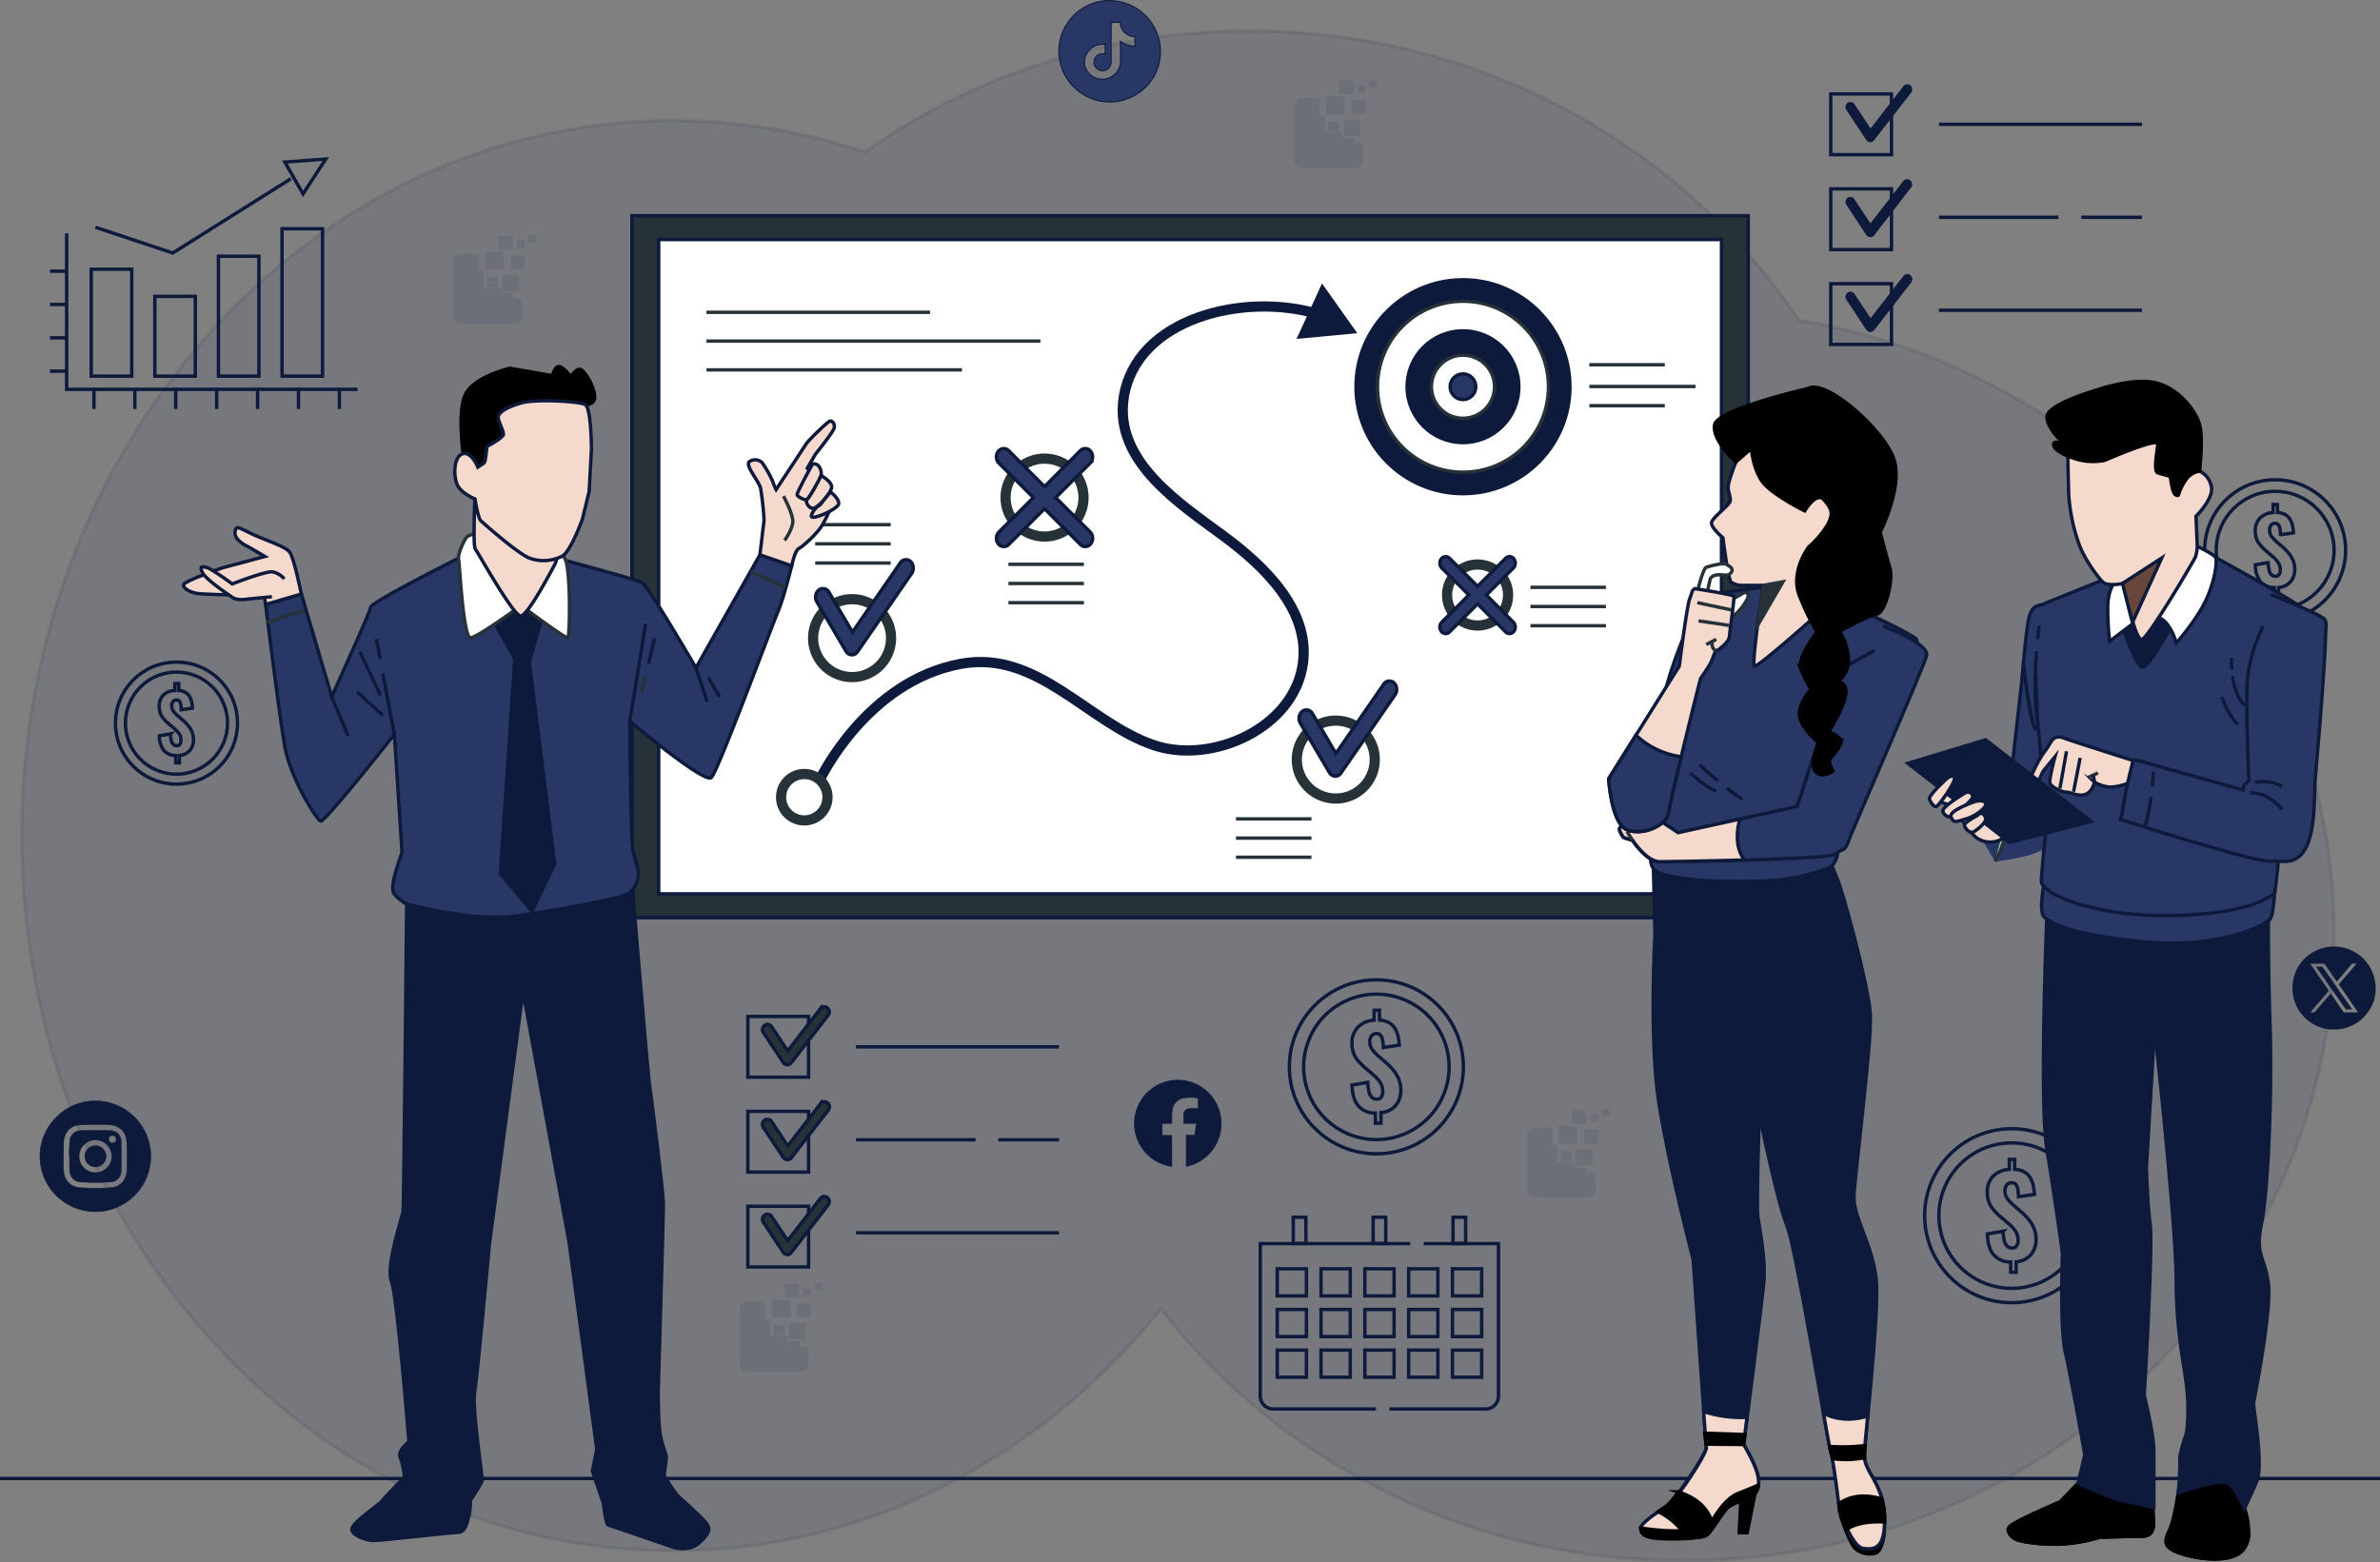 <svg xmlns="http://www.w3.org/2000/svg" viewBox="0 0 700.25 459.77"><rect x="0" y="0" width="700.25" height="459.77" fill="#808080" stroke="none"/><defs><style>.cls-1,.cls-12,.cls-22,.cls-9{fill:#293766;}.cls-1,.cls-10,.cls-15,.cls-16,.cls-19,.cls-2,.cls-20,.cls-21,.cls-22,.cls-4,.cls-5,.cls-7,.cls-9{stroke:#0d1a3b;}.cls-1,.cls-10,.cls-11,.cls-13,.cls-14,.cls-15,.cls-16,.cls-17,.cls-19,.cls-2,.cls-20,.cls-21,.cls-22,.cls-4,.cls-5,.cls-6,.cls-7,.cls-8,.cls-9{stroke-miterlimit:10;}.cls-1,.cls-18{opacity:0.1;}.cls-10,.cls-11,.cls-2,.cls-6{fill:none;}.cls-19,.cls-20,.cls-21,.cls-3,.cls-7{fill:#0d1a3b;}.cls-17,.cls-4{fill:#263238;}.cls-5,.cls-8{fill:#fff;}.cls-11,.cls-13,.cls-17,.cls-6,.cls-8{stroke:#263238;}.cls-10,.cls-11{stroke-width:3px;}.cls-13{fill:#92e3a9;}.cls-14{stroke:#000;}.cls-15{fill:#f5d9cd;}.cls-16{fill:#69463b;}.cls-19{stroke-width:0.31px;}.cls-20{stroke-width:0.26px;}.cls-21{stroke-width:0.13px;}.cls-22{stroke-width:0.31px;}</style></defs><g id="Background_Simple" data-name="Background Simple"><path class="cls-1" d="M557.65,110c-34-51.17-93.67-85.09-161.57-85.09a196,196,0,0,0-113.3,35.63,175.82,175.82,0,0,0-56.39-9.27C120.6,51.29,34.83,145.5,34.83,261.71S120.6,472.14,226.39,472.14c57.17,0,108.48-27.52,143.58-71.15,34.92,45,90.74,74.08,153.64,74.08,105.79,0,191.56-82.36,191.56-184C715.17,200.65,647.2,125.44,557.65,110Z" transform="translate(-28.41 -15.8)"></path></g><g id="Floor"><line class="cls-2" y1="435.07" x2="700.25" y2="435.07"></line></g><g id="Chart"><rect class="cls-2" x="26.85" y="79.22" width="11.91" height="31.46"></rect><rect class="cls-2" x="45.56" y="87.21" width="11.91" height="23.48"></rect><rect class="cls-2" x="64.27" y="75.4" width="11.91" height="35.28"></rect><rect class="cls-2" x="82.98" y="67.31" width="11.91" height="43.37"></rect><polyline class="cls-2" points="19.61 68.65 19.61 114.57 105.21 114.57"></polyline><polyline class="cls-2" points="28.08 66.87 50.82 74.45 85.59 52.6"></polyline><polygon class="cls-2" points="83.81 47.7 89.16 57.06 95.85 46.8 83.81 47.7"></polygon><line class="cls-2" x1="27.64" y1="114.12" x2="27.64" y2="120.36"></line><line class="cls-2" x1="39.67" y1="114.12" x2="39.67" y2="120.36"></line><line class="cls-2" x1="51.71" y1="114.12" x2="51.71" y2="120.36"></line><line class="cls-2" x1="63.75" y1="114.12" x2="63.75" y2="120.36"></line><line class="cls-2" x1="75.79" y1="114.12" x2="75.79" y2="120.36"></line><line class="cls-2" x1="87.82" y1="114.12" x2="87.82" y2="120.36"></line><line class="cls-2" x1="99.86" y1="114.12" x2="99.86" y2="120.36"></line><line class="cls-2" x1="19.61" y1="109.22" x2="14.71" y2="109.22"></line><line class="cls-2" x1="19.61" y1="99.41" x2="14.71" y2="99.41"></line><line class="cls-2" x1="19.61" y1="89.6" x2="14.71" y2="89.6"></line><line class="cls-2" x1="19.61" y1="79.8" x2="14.71" y2="79.8"></line></g><g id="Steps"><rect class="cls-2" x="538.65" y="27.65" width="17.87" height="17.87"></rect><rect class="cls-2" x="538.65" y="55.57" width="17.87" height="17.87"></rect><rect class="cls-2" x="538.65" y="83.48" width="17.87" height="17.87"></rect><path class="cls-3" d="M578.72,57.67h-.05a1.48,1.48,0,0,1-1.16-.66l-5.85-8.83a1.56,1.56,0,0,1,.38-2.12,1.43,1.43,0,0,1,2,.4l4.74,7.14,9.63-12.43a1.42,1.42,0,0,1,2.06-.23,1.54,1.54,0,0,1,.23,2.13l-10.87,14A1.45,1.45,0,0,1,578.72,57.67Z" transform="translate(-28.41 -15.8)"></path><path class="cls-3" d="M578.72,85.59h-.05a1.51,1.51,0,0,1-1.16-.66l-5.85-8.84A1.55,1.55,0,0,1,572,74a1.43,1.43,0,0,1,2,.39l4.74,7.14,9.63-12.42a1.43,1.43,0,0,1,2.06-.24,1.55,1.55,0,0,1,.23,2.14L579.87,85A1.45,1.45,0,0,1,578.72,85.59Z" transform="translate(-28.41 -15.8)"></path><path class="cls-3" d="M578.72,113.5h-.05a1.48,1.48,0,0,1-1.16-.66L571.66,104a1.55,1.55,0,0,1,.38-2.11,1.43,1.43,0,0,1,2,.39l4.74,7.14L588.45,97a1.43,1.43,0,0,1,2.06-.23,1.55,1.55,0,0,1,.23,2.14l-10.87,14A1.45,1.45,0,0,1,578.72,113.5Z" transform="translate(-28.41 -15.8)"></path><line class="cls-2" x1="570.47" y1="36.58" x2="630.21" y2="36.58"></line><line class="cls-2" x1="612.35" y1="63.94" x2="630.21" y2="63.94"></line><line class="cls-2" x1="570.47" y1="63.94" x2="605.65" y2="63.94"></line><line class="cls-2" x1="570.47" y1="91.3" x2="630.21" y2="91.3"></line><rect class="cls-2" x="220.03" y="299.11" width="17.87" height="17.87"></rect><rect class="cls-2" x="220.03" y="327.03" width="17.87" height="17.87"></rect><rect class="cls-2" x="220.03" y="354.95" width="17.87" height="17.87"></rect><path class="cls-4" d="M260.11,329.13h-.06a1.48,1.48,0,0,1-1.16-.66L253,319.64a1.56,1.56,0,0,1,.38-2.12,1.45,1.45,0,0,1,2.05.4l4.73,7.14,9.63-12.43a1.43,1.43,0,0,1,2.06-.23,1.55,1.55,0,0,1,.23,2.14l-10.87,14A1.45,1.45,0,0,1,260.11,329.13Z" transform="translate(-28.41 -15.8)"></path><path class="cls-4" d="M260.11,357.05h-.06a1.48,1.48,0,0,1-1.16-.66L253,347.56a1.56,1.56,0,0,1,.38-2.12,1.45,1.45,0,0,1,2.05.4L260.2,353l9.63-12.43a1.43,1.43,0,0,1,2.06-.24,1.55,1.55,0,0,1,.23,2.14l-10.87,14A1.45,1.45,0,0,1,260.11,357.05Z" transform="translate(-28.41 -15.8)"></path><path class="cls-4" d="M260.11,385h-.06a1.51,1.51,0,0,1-1.16-.66L253,375.47a1.55,1.55,0,0,1,.38-2.11,1.44,1.44,0,0,1,2.05.39l4.73,7.14,9.63-12.42a1.43,1.43,0,0,1,2.06-.24,1.55,1.55,0,0,1,.23,2.14l-10.87,14A1.45,1.45,0,0,1,260.11,385Z" transform="translate(-28.41 -15.8)"></path><line class="cls-2" x1="251.85" y1="308.05" x2="311.6" y2="308.05"></line><line class="cls-2" x1="293.73" y1="335.4" x2="311.6" y2="335.4"></line><line class="cls-2" x1="251.85" y1="335.4" x2="287.03" y2="335.4"></line><line class="cls-2" x1="251.85" y1="362.76" x2="311.6" y2="362.76"></line></g><g id="Calendar"><path class="cls-2" d="M447.3,381.75h22v44.88a3.78,3.78,0,0,1-3.78,3.78H437.18" transform="translate(-28.41 -15.8)"></path><path class="cls-2" d="M433.25,430.41H403a3.79,3.79,0,0,1-3.79-3.78V381.75h44.12" transform="translate(-28.41 -15.8)"></path><rect class="cls-2" x="375.79" y="373.36" width="8.59" height="7.98"></rect><rect class="cls-2" x="388.68" y="373.36" width="8.59" height="7.98"></rect><rect class="cls-2" x="401.57" y="373.36" width="8.59" height="7.98"></rect><rect class="cls-2" x="414.46" y="373.36" width="8.59" height="7.98"></rect><rect class="cls-2" x="427.35" y="373.36" width="8.59" height="7.98"></rect><rect class="cls-2" x="375.79" y="385.33" width="8.59" height="7.98"></rect><rect class="cls-2" x="388.68" y="385.33" width="8.59" height="7.98"></rect><rect class="cls-2" x="401.57" y="385.33" width="8.59" height="7.98"></rect><rect class="cls-2" x="414.46" y="385.33" width="8.59" height="7.98"></rect><rect class="cls-2" x="427.35" y="385.33" width="8.59" height="7.98"></rect><rect class="cls-2" x="375.79" y="397.29" width="8.59" height="7.98"></rect><rect class="cls-2" x="388.68" y="397.29" width="8.59" height="7.98"></rect><rect class="cls-2" x="401.57" y="397.29" width="8.59" height="7.98"></rect><rect class="cls-2" x="414.46" y="397.29" width="8.59" height="7.98"></rect><rect class="cls-2" x="427.35" y="397.29" width="8.59" height="7.98"></rect><rect class="cls-2" x="380.51" y="358.19" width="3.71" height="7.73"></rect><rect class="cls-2" x="404.01" y="358.19" width="3.71" height="7.73"></rect><rect class="cls-2" x="427.51" y="358.19" width="3.71" height="7.73"></rect></g><g id="Money"><path class="cls-2" d="M697.57,191.17V188.7a5.29,5.29,0,0,1-4.1-1.76A8.06,8.06,0,0,1,692,182l3.75-.64a10.59,10.59,0,0,0,.28,2.22,2.73,2.73,0,0,0,.68,1.33,1.58,1.58,0,0,0,1.17.44,1.19,1.19,0,0,0,1.13-.53,2.43,2.43,0,0,0,.31-1.22,3.93,3.93,0,0,0-.63-2.28,9.66,9.66,0,0,0-1.72-1.85l-2.26-1.94a15.66,15.66,0,0,1-1.38-1.47,5.79,5.79,0,0,1-1-1.7,6.42,6.42,0,0,1-.36-2.26,5.21,5.21,0,0,1,1.42-3.9,5.89,5.89,0,0,1,3.82-1.58v-2.37h1.28v2.37a4.87,4.87,0,0,1,2.35.65,3.91,3.91,0,0,1,1.4,1.43,6.67,6.67,0,0,1,.69,1.89,13.16,13.16,0,0,1,.27,2l-3.81.56a11,11,0,0,0-.16-1.75,2.57,2.57,0,0,0-.48-1.18,1.2,1.2,0,0,0-1.06-.4,1.36,1.36,0,0,0-1.13.58,2.16,2.16,0,0,0-.39,1.26,3.12,3.12,0,0,0,.59,2,12.6,12.6,0,0,0,1.33,1.43l2.21,1.92a15.64,15.64,0,0,1,1.62,1.73,8,8,0,0,1,1.2,2.06,7,7,0,0,1,.45,2.6,5.69,5.69,0,0,1-.57,2.56,4.68,4.68,0,0,1-1.65,1.88,5.4,5.4,0,0,1-2.54.85v2.5Z" transform="translate(-28.41 -15.8)"></path><circle class="cls-2" cx="669.4" cy="161.92" r="17.34"></circle><circle class="cls-2" cx="669.4" cy="161.92" r="20.74"></circle><path class="cls-2" d="M620,390.15v-3a6.51,6.51,0,0,1-5.06-2.17q-1.68-2-1.81-6.08l4.63-.79a12.92,12.92,0,0,0,.35,2.74,3.37,3.37,0,0,0,.83,1.65,2,2,0,0,0,1.45.54,1.47,1.47,0,0,0,1.4-.66,3,3,0,0,0,.38-1.51,4.84,4.84,0,0,0-.78-2.81,11.59,11.59,0,0,0-2.12-2.28l-2.79-2.4a18,18,0,0,1-1.71-1.81,7.46,7.46,0,0,1-1.2-2.1,8.09,8.09,0,0,1-.44-2.79,6.46,6.46,0,0,1,1.76-4.82,7.26,7.26,0,0,1,4.71-1.95v-2.93h1.58v2.93a6.06,6.06,0,0,1,2.91.8,4.85,4.85,0,0,1,1.72,1.77,8.4,8.4,0,0,1,.86,2.34,18.16,18.16,0,0,1,.33,2.45l-4.7.69a14.74,14.74,0,0,0-.2-2.16,3.22,3.22,0,0,0-.59-1.46,1.53,1.53,0,0,0-1.32-.49,1.66,1.66,0,0,0-1.39.72,2.66,2.66,0,0,0-.48,1.55,3.86,3.86,0,0,0,.72,2.43,15.07,15.07,0,0,0,1.65,1.77l2.73,2.37a19.17,19.17,0,0,1,2,2.13,10.12,10.12,0,0,1,1.48,2.55,8.63,8.63,0,0,1,.56,3.21,7.09,7.09,0,0,1-.71,3.17,5.83,5.83,0,0,1-2,2.31,6.66,6.66,0,0,1-3.13,1.05v3.09Z" transform="translate(-28.41 -15.8)"></path><circle class="cls-2" cx="620.28" cy="373.54" r="21.4" transform="translate(-92.79 593.37) rotate(-50.05)"></circle><circle class="cls-2" cx="591.88" cy="357.74" r="25.6"></circle><path class="cls-2" d="M433.07,346.34v-3a6.52,6.52,0,0,1-5.06-2.17q-1.68-2-1.81-6.08l4.63-.79a13.7,13.7,0,0,0,.35,2.74,3.42,3.42,0,0,0,.84,1.65,2,2,0,0,0,1.44.54,1.47,1.47,0,0,0,1.4-.66,3,3,0,0,0,.38-1.51,4.92,4.92,0,0,0-.77-2.81,11.69,11.69,0,0,0-2.13-2.28l-2.79-2.4a20.48,20.48,0,0,1-1.71-1.81,7.46,7.46,0,0,1-1.2-2.1,8.11,8.11,0,0,1-.44-2.8A6.44,6.44,0,0,1,428,318a7.31,7.31,0,0,1,4.71-2v-2.92h1.58V316a6.17,6.17,0,0,1,2.91.81,4.88,4.88,0,0,1,1.73,1.77,8.59,8.59,0,0,1,.85,2.34,15.48,15.48,0,0,1,.33,2.44l-4.7.69a14.59,14.59,0,0,0-.2-2.15,3.22,3.22,0,0,0-.59-1.46,1.53,1.53,0,0,0-1.32-.49,1.66,1.66,0,0,0-1.39.72,2.63,2.63,0,0,0-.48,1.54,3.87,3.87,0,0,0,.72,2.44,16,16,0,0,0,1.65,1.77l2.73,2.37a18.33,18.33,0,0,1,2,2.13,10.12,10.12,0,0,1,1.48,2.55,8.62,8.62,0,0,1,.56,3.2,7.06,7.06,0,0,1-.71,3.17,5.79,5.79,0,0,1-2,2.32,6.62,6.62,0,0,1-3.13,1.05v3.09Z" transform="translate(-28.41 -15.8)"></path><circle class="cls-2" cx="433.36" cy="329.73" r="21.4" transform="translate(-63.05 592.31) rotate(-68.01)"></circle><circle class="cls-2" cx="404.96" cy="313.93" r="25.6"></circle><path class="cls-2" d="M80.12,240.25v-2.14a4.6,4.6,0,0,1-3.55-1.53,7,7,0,0,1-1.27-4.26l3.26-.56a9.54,9.54,0,0,0,.24,1.93,2.35,2.35,0,0,0,.58,1.15,1.4,1.4,0,0,0,1,.38,1,1,0,0,0,1-.46,2,2,0,0,0,.27-1.06,3.44,3.44,0,0,0-.55-2,8.27,8.27,0,0,0-1.48-1.6l-2-1.69a11.72,11.72,0,0,1-1.2-1.26,4.78,4.78,0,0,1-.84-1.48,5.48,5.48,0,0,1-.32-2,4.55,4.55,0,0,1,1.24-3.38A5.15,5.15,0,0,1,79.85,219v-2.05H81V219a4.31,4.31,0,0,1,2,.57,3.34,3.34,0,0,1,1.21,1.24,5.64,5.64,0,0,1,.6,1.64,10.56,10.56,0,0,1,.23,1.72l-3.29.48a10.66,10.66,0,0,0-.14-1.51,2.27,2.27,0,0,0-.42-1,1.05,1.05,0,0,0-.92-.34,1.14,1.14,0,0,0-1,.51,1.86,1.86,0,0,0-.33,1.08,2.74,2.74,0,0,0,.5,1.71,11.16,11.16,0,0,0,1.16,1.24L82.52,228a12.51,12.51,0,0,1,1.41,1.5,6.9,6.9,0,0,1,1,1.79,5.81,5.81,0,0,1,.4,2.24,5,5,0,0,1-.5,2.23,4.07,4.07,0,0,1-1.43,1.62,4.5,4.5,0,0,1-2.2.74v2.17Z" transform="translate(-28.41 -15.8)"></path><circle class="cls-2" cx="80.33" cy="228.59" r="15.02" transform="translate(-190.01 199.53) rotate(-67.5)"></circle><circle class="cls-2" cx="80.33" cy="228.59" r="17.96" transform="translate(-166.52 107.95) rotate(-45)"></circle></g><g id="Board"><rect class="cls-4" x="185.93" y="63.48" width="328.44" height="206.56"></rect><rect class="cls-5" x="193.8" y="70.49" width="312.7" height="192.53"></rect></g><g id="Graphics"><line class="cls-6" x1="450.29" y1="172.83" x2="472.5" y2="172.83"></line><line class="cls-6" x1="450.29" y1="178.48" x2="472.5" y2="178.48"></line><line class="cls-6" x1="450.29" y1="184.13" x2="472.5" y2="184.13"></line><line class="cls-6" x1="363.65" y1="240.97" x2="385.86" y2="240.97"></line><line class="cls-6" x1="363.65" y1="246.62" x2="385.86" y2="246.62"></line><line class="cls-6" x1="363.65" y1="252.26" x2="385.86" y2="252.26"></line><line class="cls-6" x1="296.7" y1="166.06" x2="318.91" y2="166.06"></line><line class="cls-6" x1="296.7" y1="171.7" x2="318.91" y2="171.7"></line><line class="cls-6" x1="296.7" y1="177.35" x2="318.91" y2="177.35"></line><line class="cls-6" x1="239.85" y1="154.39" x2="262.06" y2="154.39"></line><line class="cls-6" x1="239.85" y1="160.03" x2="262.06" y2="160.03"></line><line class="cls-6" x1="239.85" y1="165.68" x2="262.06" y2="165.68"></line><line class="cls-6" x1="207.86" y1="91.9" x2="273.64" y2="91.9"></line><line class="cls-6" x1="207.86" y1="100.37" x2="306.11" y2="100.37"></line><line class="cls-6" x1="207.86" y1="108.84" x2="283.04" y2="108.84"></line><circle class="cls-7" cx="430.44" cy="113.8" r="31.47"></circle><circle class="cls-8" cx="430.44" cy="113.8" r="25.15"></circle><circle class="cls-7" cx="430.44" cy="113.8" r="16.44"></circle><circle class="cls-8" cx="430.44" cy="113.8" r="9.28"></circle><circle class="cls-9" cx="430.44" cy="113.8" r="3.78"></circle><path class="cls-10" d="M269.6,245.27s13.65-29,41.53-34.13c22.67-4.17,37.41,17.48,56.95,24,17,5.65,41.07-5.12,43.67-24.08,2.16-15.78-11.48-28.72-23-37.28-12.91-9.6-32.55-22-29.73-40.88,3.52-23.45,35.4-31.23,57.14-24.69" transform="translate(-28.41 -15.8)"></path><polygon class="cls-3" points="381.47 99.73 399.35 98.05 388.96 83.41 381.47 99.73"></polygon><circle class="cls-11" cx="236.64" cy="234.59" r="6.83"></circle><circle class="cls-11" cx="421.4" cy="239.3" r="11.47" transform="translate(63.69 579.02) rotate(-76.78)"></circle><path class="cls-9" d="M421.33,244.21h-.08a2.12,2.12,0,0,1-1.7-1.08L411,228.61a2.75,2.75,0,0,1,.55-3.47,2,2,0,0,1,3,.64l6.92,11.74,14.08-20.42a2,2,0,0,1,3-.38,2.79,2.79,0,0,1,.33,3.51l-15.9,23A2.05,2.05,0,0,1,421.33,244.21Z" transform="translate(-28.41 -15.8)"></path><circle class="cls-11" cx="279.12" cy="203.59" r="11.47" transform="translate(-11.56 412.67) rotate(-76.72)"></circle><path class="cls-9" d="M279,208.5H279a2.1,2.1,0,0,1-1.69-1.08l-8.56-14.51a2.77,2.77,0,0,1,.56-3.48,2,2,0,0,1,3,.65l6.92,11.73,14.08-20.41a2,2,0,0,1,3-.39,2.78,2.78,0,0,1,.33,3.52l-15.89,23A2.06,2.06,0,0,1,279,208.5Z" transform="translate(-28.41 -15.8)"></path><circle class="cls-11" cx="307.33" cy="146.42" r="11.47"></circle><path class="cls-9" d="M339,162.23l10.15-10.15a2.65,2.65,0,0,0,.18-3.45,2,2,0,0,0-3.08-.2L335.73,159,325.2,148.43a2,2,0,0,0-3.07.2,2.67,2.67,0,0,0,.17,3.45l10.16,10.15L322.3,172.37a2.67,2.67,0,0,0-.17,3.45,2,2,0,0,0,1.62.82,2,2,0,0,0,1.45-.62l10.53-10.52L346.26,176a2,2,0,0,0,3.08-.2,2.65,2.65,0,0,0-.18-3.45Z" transform="translate(-28.41 -15.8)"></path><circle class="cls-11" cx="434.74" cy="175.09" r="8.98"></circle><path class="cls-9" d="M465.72,190.89l7.95-7.94a2.1,2.1,0,0,0,.14-2.71,1.58,1.58,0,0,0-2.41-.15l-8.25,8.24-8.25-8.24a1.58,1.58,0,0,0-2.41.15,2.09,2.09,0,0,0,.14,2.71l7.95,7.94-7.95,8a2.09,2.09,0,0,0-.14,2.71,1.65,1.65,0,0,0,1.28.64,1.59,1.59,0,0,0,1.13-.49l8.25-8.24,8.25,8.24a1.57,1.57,0,0,0,1.13.49,1.65,1.65,0,0,0,1.28-.64,2.1,2.1,0,0,0-.14-2.71Z" transform="translate(-28.41 -15.8)"></path><line class="cls-6" x1="467.62" y1="107.33" x2="489.83" y2="107.33"></line><line class="cls-6" x1="467.62" y1="119.38" x2="489.83" y2="119.38"></line><line class="cls-6" x1="467.62" y1="113.73" x2="498.87" y2="113.73"></line></g><g id="Character_3" data-name="Character 3"><path class="cls-12" d="M611.42,262.68l4,6.63s11.35-1.18,14.74-4,3.68-3.24,4.12-5.16-1.91-4.72-1.91-4.72l-12.24.15Z" transform="translate(-28.41 -15.8)"></path><path class="cls-13" d="M615.4,269.31s3.83-6.49,2.8-10.76" transform="translate(-28.41 -15.8)"></path><path class="cls-14" d="M639.84,452.23l-5.3,5.49s-14.69,6.17-15.13,7.63.88,2.94,2.49,3.53,5.59,1.32,11.76,1.32a46.61,46.61,0,0,0,12.48-2.05s10.58-.3,12.49-.3,3.09-.73,3.38-3.08a34.2,34.2,0,0,0-.44-6.91S642.94,451.89,639.84,452.23Z" transform="translate(-28.41 -15.8)"></path><path class="cls-14" d="M650.55,464.91c-2.2.15-10.58,2.94-19.24,3.09a40.41,40.41,0,0,1-11.93-1.56,3.93,3.93,0,0,0,2.52,2.44c1.62.59,5.59,1.32,11.76,1.32a46.61,46.61,0,0,0,12.48-2.05s10.58-.3,12.49-.3,3.09-.73,3.38-3.08c0-.16,0-.32,0-.5C658.2,464.51,652.06,464.81,650.55,464.91Z" transform="translate(-28.41 -15.8)"></path><path class="cls-14" d="M669.5,453.75s-1.17,8.37-2.49,11.6-2.8,5.29,2,7.2,15.28,3.53,19.1-.44.7-12.44.7-12.44l-.55-9.59s-6.32-5.73-11-3.82S669.5,453.75,669.5,453.75Z" transform="translate(-28.41 -15.8)"></path><path class="cls-14" d="M688.16,472.11a7.47,7.47,0,0,0,1.86-4.65c-2.45,2.28-5.62,5-11.56,5.09s-10.5-3.76-12.2-5.42c-.91,2.26-1.09,3.89,2.8,5.42C673.91,474.46,684.34,476.08,688.16,472.11Z" transform="translate(-28.41 -15.8)"></path><path class="cls-7" d="M630.87,279.57s-2.63,59.75-.22,74.41,4.59,30.63,4.59,30.63-.87,21.89.88,29.33,5.69,30,5.69,30l-2,8.31s10.28,4.6,12.47,5,9.85,2.18,9.85,2.18V442.82c0-5.25-2.84-16.41-2.84-16.41s2.62-43.55,1.75-50.33-1.1-16.85-1.1-16.85l2.41-40.7s6.35,57.77,6.35,74.18,2.84,26.48,3.28,33.48a56.18,56.18,0,0,1-.22,11.16s-2.19,6.35-2,8.1-.44,9.63-.44,9.63,12.48-4.38,14.66-2.85,4.82,7.44,4.82,7.44,2.41-5,3.72-8.31,0-13.79,0-13.79l-1.1-8.75s5.48-27.36,4.38-35.45-3.94-8.1-2-17.51S697,337.35,696.3,317s-.44-37-.44-37Z" transform="translate(-28.41 -15.8)"></path><path class="cls-9" d="M630.21,273.69s-2.19,10.06-.44,11.81,7,5.25,29.33,7.44,36.54-5,37.42-7,1.13-7.44,1.13-7.44S654,284.28,630.21,273.69Z" transform="translate(-28.41 -15.8)"></path><path class="cls-9" d="M656.23,182.86s-26.31,10.45-26.87,10.82-3.17-.37-4.11,4.48-2,18.29-2,18.29l-4.48,39.74,11.57,3.73s-1.49,14.66-1.3,15.59,2.42,2.61,3,3,12.32,7.27,36.2,6.71,29.48-6.71,29.48-6.71.93-7.2.93-8.69-.18-23.88-.18-23.88,8.21-49.26,7.65-50.76-25.75-15.3-25.75-15.3Z" transform="translate(-28.41 -15.8)"></path><path class="cls-7" d="M652.83,199.9s3.82,11.83,5.92,12.21,10.5-15.65,10.5-15.65l-14.13-7.26Z" transform="translate(-28.41 -15.8)"></path><path class="cls-5" d="M651.56,185.84s-3,2.62-3,8.59a82.28,82.28,0,0,0,.56,10.07L659,197s4.48-.56,6.71,2.05a15.52,15.52,0,0,1,3,6s5.78-6.53,8.58-12.31,3.55-11.76,3-12.88-7.09-4.1-7.09-4.1Z" transform="translate(-28.41 -15.8)"></path><path class="cls-15" d="M636.69,144.8s.25,11.9.38,16.46a53.42,53.42,0,0,0,3,14.56c1.52,4.44,5.95,10.39,7.22,11.4s5.06.51,5.57.26,3.67,17.47,5.83,16.46,15.32-23.3,15.7-24.32a13.54,13.54,0,0,0,.51-2.91l-.38-9s5.06-4.94,4.56-8.49a6.37,6.37,0,0,0-3.55-4.81l-5.32-1.65s.89-8.86-.51-10.76S636.69,144.8,636.69,144.8Z" transform="translate(-28.41 -15.8)"></path><path class="cls-14" d="M645.17,130.61s-13.93,4-14.43,7.6,5.57,8.74,5.57,8.74-4-2.15-3.67-.13,6.08,4.18,8.86,4.56a17.45,17.45,0,0,0,6.21-.13c.5-.25,15.7-6.83,15.58-4.81s-1.4,8,0,8.49,3.67,1,3.67,1,.5,4.56,1.39,5.32,1.14.13,1.14-.25a15.76,15.76,0,0,1,2.66-4.82,6.85,6.85,0,0,1,3.42-1.77s1.14-9.62,0-13.68-6.08-10.64-12.92-12.28S645.17,130.61,645.17,130.61Z" transform="translate(-28.41 -15.8)"></path><path class="cls-6" d="M647.58,175.44" transform="translate(-28.41 -15.8)"></path><path class="cls-6" d="M645.68,165.57" transform="translate(-28.41 -15.8)"></path><polygon class="cls-16" points="624.49 171.67 636.02 164.2 627.41 183.2 624.49 171.67"></polygon><path class="cls-15" d="M656,239.58s-18-5.69-20.15-6.53c-3.61-1.43-3.84,1.31-5.6,3.55s-4.66,7.83-4.66,9.51.56,2.06,1.49,1.31,2-4.11,2.61-4.85,3.36-4.11,3.36-4.11-1.86,6.72-1.49,7.84,3.54,2.61,4.85,2.61,3.73,1.49,5.78.56,2.43-3.54,2.43-3.54a10.66,10.66,0,0,0,4.66,1.49,15.31,15.31,0,0,0,4.67-.93h1.68Z" transform="translate(-28.41 -15.8)"></path><line class="cls-2" x1="608.02" y1="221.08" x2="606.08" y2="232"></line><line class="cls-2" x1="612.03" y1="223.01" x2="610.09" y2="232.97"></line><line class="cls-6" x1="617.28" y1="227.44" x2="614.24" y2="228.82"></line><line class="cls-2" x1="615.9" y1="228.13" x2="616.25" y2="230.12"></line><path class="cls-9" d="M694.29,200s-4.1,8-4.66,16,.48,29.52.48,29.52-1.68,1.31-1.68,2v.75s-20-5.61-23.78-6.63c-2.09-.57-7.76-2.44-8.61-2.18,0,0-2.31,9.3-2.5,11s-1.14,6.51-1.14,6.51,38.64,12.4,43.5,12.22c2-.08,4.37.34,6.37-.08,8.09-1.71,6.8-18.08,7.37-24.53.92-10.43,1.81-20.88,2.48-31.34.22-3.47.44-7,.52-10.44,0-1,.51-3.89-.25-4.74-1.49-1.68-15.86-7.28-15.86-7.28" transform="translate(-28.41 -15.8)"></path><path class="cls-2" d="M690.48,249.13s5-.56,9.33,4.86" transform="translate(-28.41 -15.8)"></path><path class="cls-2" d="M699.81,247.27s-2.42-2.05-8-1.31" transform="translate(-28.41 -15.8)"></path><path class="cls-2" d="M661.28,250.24A49,49,0,0,1,659.5,259" transform="translate(-28.41 -15.8)"></path><path class="cls-2" d="M662,242.91s-.1,1.8-.35,4.31" transform="translate(-28.41 -15.8)"></path><path class="cls-2" d="M685.24,214.74c.42,3,1.4,6.46,3.64,8.61" transform="translate(-28.41 -15.8)"></path><path class="cls-2" d="M685,209.35a29.68,29.68,0,0,0,.08,3.53" transform="translate(-28.41 -15.8)"></path><path class="cls-2" d="M682.16,220.92s1.87,5.6,4.67,8" transform="translate(-28.41 -15.8)"></path><path class="cls-7" d="M627.61,207.48a101.81,101.81,0,0,0,0,18.64c1.33,10.76,1.18,12.38,1.18,12.38" transform="translate(-28.41 -15.8)"></path><path class="cls-7" d="M628.37,199.88s-.21,1.57-.45,4.07" transform="translate(-28.41 -15.8)"></path><path class="cls-7" d="M623.8,210.93s1.47,15.93,3.54,19.76" transform="translate(-28.41 -15.8)"></path><path class="cls-15" d="M598.15,251.33,603,253.1s3.84,6.19,6.34,8.69,7.22,2.36,9.14-.14-2.8-8-7.07-10.47S601.54,244.4,598.15,251.33Z" transform="translate(-28.41 -15.8)"></path><polygon class="cls-7" points="561.34 224.62 591.26 247.91 615.29 241.72 584.19 217.69 561.34 224.62"></polygon><path class="cls-15" d="M601.1,245s-5.31,4.86-5,5.89,1.33,2.51,2.07,2.22,5.6-7.08,5.3-8.41S601.1,245,601.1,245Z" transform="translate(-28.41 -15.8)"></path><path class="cls-15" d="M606.4,249.26s-6.78,4-6.34,5.31a2.29,2.29,0,0,0,2.36,1.62c.59-.15,6.05-4.57,6.34-5.75S607.58,248.38,606.4,249.26Z" transform="translate(-28.41 -15.8)"></path><path class="cls-15" d="M609.65,251.62s-8,2.65-7.23,4.57,1.33,1.48,4.43.59,6.48-3.68,5.74-4.72S609.65,251.62,609.65,251.62Z" transform="translate(-28.41 -15.8)"></path><path class="cls-15" d="M610.24,255.75s-4,2.06-3.84,2.95,1.62,2.5,2.66,1.91,4.12-2.94,3.53-4.27S611.12,254.72,610.24,255.75Z" transform="translate(-28.41 -15.8)"></path></g><g id="Character_2" data-name="Character 2"><polygon class="cls-14" points="512.21 440.79 511.72 451.04 514.07 451.04 516.41 439.23 512.21 440.79"></polygon><path class="cls-14" d="M570,462.05s2.5,7.74,4.33,9.49a6.43,6.43,0,0,0,6,1.25c1.5-.42,2.33-4.25,2.5-6a51,51,0,0,0-.5-6.75Z" transform="translate(-28.41 -15.8)"></path><path class="cls-7" d="M514.89,271.45l.45,19.14s-1.78,31.35,1.18,50,10.06,45.85,10.06,45.85l3.84,55c1,.93-9.86,16.88-12,18.06s-7.24,4.61-7.24,5.92,3.29,2.42,9.43,2.63,9.21.44,10.52-1.09,4.39-6.36,5.49-7.46,4.82-2.41,6.57-3.07,3.29-2.85,2.41-6.57-4.16-9-4.16-9,5.26-40.56,5.92-47.58-1.32-16.22-1.76-19.51.44-30,.44-30,5.48,26.53,8.12,32.67,12,64,12.93,66.65,2.63,17.54,2.63,17.54,3.72,10.37,6.79,10.81,6.81.59,6.37-9.49-6.14-12.94-5.92-18.2,4.38-41,3.51-51.09-6.8-18.63-6.58-24.77,5.26-45.17,4.82-53.5-7.89-35.3-9.43-39.24-2.41-5.92-2.41-5.92Z" transform="translate(-28.41 -15.8)"></path><path class="cls-9" d="M557.76,187.19s-27.34,3.36-28.45,4.28c-.59.5-8.71,16.87-11.72,30.95-2.63,12.34-.22,22.26-.48,26.94-.55,10-5,18-2.22,22.09s32.29,4.83,42.5,2.41,10.21-3.15,11.14-5,.74-5.75.74-5.75S596,206.86,592.1,203.71,557.76,187.19,557.76,187.19Z" transform="translate(-28.41 -15.8)"></path><path class="cls-9" d="M536.53,247.74c1.54,1.22,3.12,2.39,4.53,3.29" transform="translate(-28.41 -15.8)"></path><path class="cls-9" d="M528.44,240.83s2.4,2.22,5.43,4.75" transform="translate(-28.41 -15.8)"></path><path class="cls-9" d="M525.65,243.24s5.2,4.64,7.8,5.38" transform="translate(-28.41 -15.8)"></path><path class="cls-9" d="M582.45,200c1.85.75,13.55,5.39,12.8,8.73s-22.45,52.71-23.2,55.12-2,1.86-3.89,3.34-47.52,2.23-51.42,2.23-8-6.31-8-6.31l-2.41-.74c-.56-.19-1.3-1.86-1.49-2.42s4.09-5.75,5.57-5.94,11.7,6.87,11.7,6.87l35.08-7.79s12.8-39.91,13.54-40.65,9.28-5.2,9.28-5.2" transform="translate(-28.41 -15.8)"></path><path class="cls-15" d="M540.31,256.83l-18.18,4s-10.21-7.05-11.7-6.87-5.75,5.39-5.57,5.94.93,2.23,1.49,2.42l2.41.74s4.09,6.31,8,6.31c1.87,0,13.28-.17,24.89-.51C538.65,264.87,539.55,259.53,540.31,256.83Z" transform="translate(-28.41 -15.8)"></path><line class="cls-8" x1="480.36" y1="247.3" x2="478.69" y2="244.7"></line><path class="cls-15" d="M539.17,151.73s-2.46,6-2.3,7.7.76,2.59.6,3.81-5.32,4.87-5.48,6.39,3.35,4.42,3.35,4.42,1.53,12.48,2.44,13.09a5.86,5.86,0,0,0,3,.92h6.4s-3.5,23.14-2.59,23.75,20.25-16.75,20.25-16.75l-.92-16.6s11.42-10.8,8.53-15.68-15.38-3.95-18.12-6.85-7-12.48-10.2-11.72S539.17,151.73,539.17,151.73Z" transform="translate(-28.41 -15.8)"></path><polygon class="cls-17" points="518.81 172.25 524.6 171.19 517.44 183.52 518.81 172.25"></polygon><path class="cls-14" d="M560.39,130.13s-26.53,6.06-27.48,10.61,6.26,11,6.26,11l4.54-4s.38,5.5,3,9.48,12.69,8.91,12.69,8.91,3.42-5.88,5.69-3.23,2.84,4,1,7.39a27.59,27.59,0,0,1-5.5,6.45s-5.68,7.39-2.65,14.59A74.61,74.61,0,0,0,563,201.76s-6.06,7.77-4.73,11a40.32,40.32,0,0,0,3,5.88s-4.93,5.31-3,9.28a18.84,18.84,0,0,0,5.3,6.45s-2.84,6.44-.94,8.53,5.11-.19,5.11-.19-1.7-2.66-.76-3.79,4-4.36,2.85-5.69a9,9,0,0,0-3.41-2.08s4-6.07,4.92-10.43-2.27-4.36-2.27-4.36a7.9,7.9,0,0,0,3.22-6.44,17.2,17.2,0,0,0-2.65-8.34s8.53-4.73,11-5.11,4.93-9.86,3.79-13.65-2.84-10.42-2.84-10.42,6.82-13.27,4-21.6S565.7,127.1,560.39,130.13Z" transform="translate(-28.41 -15.8)"></path><path class="cls-8" d="M527.41,191.61s1.92-8.45,3-8.85,5.1-1.44,5.84-.95,2.38,1.18,1.56,2.36-1.56.84-3.08.77-2.76.33-3.11,1.23a48.38,48.38,0,0,0-1,4.83Z" transform="translate(-28.41 -15.8)"></path><path class="cls-8" d="M537.74,192.25a22.43,22.43,0,0,0,3.13-1.68c1-.72,2.31-.5,1.77,1.15a14.54,14.54,0,0,1-4.37,5.43l-1.09.56Z" transform="translate(-28.41 -15.8)"></path><path class="cls-15" d="M527.08,189s11.19,1.75,11.47,2.22-1.25,10.46-1.33,12-3.39,4.1-3.85,4.08-.87,2.25-1.87,4-2.62,3.84-2.79,4.29-8.84,35.24-9.33,39.18-7.65,7.11-12.29,5.21-5.38-15-5.38-15l20.78-33.15s2.21-17.73,3.07-19.83S526,189.71,527.08,189Z" transform="translate(-28.41 -15.8)"></path><line class="cls-6" x1="499.39" y1="177.34" x2="509.5" y2="179.5"></line><line class="cls-6" x1="499.74" y1="182.7" x2="508.67" y2="184.03"></line><line class="cls-6" x1="504.97" y1="188.13" x2="502" y2="189.66"></line><path class="cls-6" d="M532.12,204.78s-.25,2,1.25,2.5" transform="translate(-28.41 -15.8)"></path><path class="cls-9" d="M519.38,254.78c.21-1.64,1.83-8.66,3.68-16.31a23.82,23.82,0,0,1-13.32-6.34l-8,12.82s.75,13.14,5.38,15S518.89,258.72,519.38,254.78Z" transform="translate(-28.41 -15.8)"></path><path class="cls-15" d="M545.57,449.87c-.87-3.73-4.16-9-4.16-9l1-8a35.6,35.6,0,0,1-12.75-1.7l.72,10.31c1.24.77-9.39,16.83-12,18.06-2.22,1-7.24,4.61-7.24,5.92s3.29,2.42,9.43,2.63,9.21.44,10.52-1.09,4.39-6.36,5.49-7.46,4.82-2.41,6.57-3.07S546.45,453.59,545.57,449.87Z" transform="translate(-28.41 -15.8)"></path><path class="cls-15" d="M567.06,443.07c.88,2.63,2.63,17.54,2.63,17.54s3.72,10.37,6.79,10.81,6.81.59,6.37-9.49-6.14-12.94-5.92-18.2c.06-1.56.47-5.79,1-11.23-5.88,1.77-10.27.6-13-.81C566,438,566.83,442.39,567.06,443.07Z" transform="translate(-28.41 -15.8)"></path><path class="cls-14" d="M531.1,467c.39-.45.93-1.18,1.52-2-1-3.22-2.72-7.72-10.43-10.19a24,24,0,0,1-3.12,3.83c-.37.43-2.1,1.43-2.76,2,.2.08,5.77,2.73,8.3,7.66C528.14,468.28,530.12,468.12,531.1,467Z" transform="translate(-28.41 -15.8)"></path><path class="cls-14" d="M517.53,468.59c6.14.21,12.26-.09,13.57-1.62s4.39-6.36,5.49-7.46,4.82-2.41,6.57-3.07a4.28,4.28,0,0,0,2.59-3.62c-1.81.77-4.1,1.72-5.8,2.38-3.29,1.28-5.85,4.94-7.31,7.31s-2,2.56-7.31,3.48-14.18-.56-14.18-.56C511.15,466.75,511.39,468.37,517.53,468.59Z" transform="translate(-28.41 -15.8)"></path><polygon class="cls-14" points="501.57 421.75 513.38 422.14 513 425.07 501.96 424.97 501.57 421.75"></polygon><path class="cls-14" d="M577,444.74a6.78,6.78,0,0,1,0-1c0-.55.09-1.43.18-2.58a52.72,52.72,0,0,1-10.42.27c.18.87.3,1.44.37,1.65a19.4,19.4,0,0,1,.45,1.93A27.76,27.76,0,0,0,577,444.74Z" transform="translate(-28.41 -15.8)"></path><path class="cls-14" d="M582.89,463.65c0-.54,0-1.12,0-1.72a23.73,23.73,0,0,0-.75-5c-6.44-2-10.58-.18-12.69,1.38l.28,2.34s.91,2.41,2.19,5.08C574.94,463.78,579.34,463.49,582.89,463.65Z" transform="translate(-28.41 -15.8)"></path><g class="cls-18"><path class="cls-19" d="M254.83,404.14v5H260v1.52h3.5v1.53h2.55c0,.08,0,.14,0,.2,0,1.64,0,3.27,0,4.9a1.92,1.92,0,0,1-1.67,2,1.67,1.67,0,0,1-.32,0h-15.6a2.17,2.17,0,0,1-2.2-1.65,1.91,1.91,0,0,1-.06-.48v-16A2.31,2.31,0,0,1,248,399a.63.63,0,0,1,.19,0h5l.19,0v5.15Z" transform="translate(-28.41 -15.8)"></path><path class="cls-19" d="M255.58,403.34v-4.92h5.11v4.92Z" transform="translate(-28.41 -15.8)"></path><path class="cls-19" d="M265.27,405.38v4.37H261c-.19,0-.25-.06-.25-.26,0-1.31,0-2.61,0-3.92,0-.13,0-.23.19-.23h4.37Z" transform="translate(-28.41 -15.8)"></path><path class="cls-19" d="M259.49,397.44V393.7h3.64c.18,0,.26,0,.26.23,0,1.11,0,2.21,0,3.31,0,.07,0,.13,0,.21Z" transform="translate(-28.41 -15.8)"></path><path class="cls-19" d="M266.89,403.25H263v-3.73h3.86Z" transform="translate(-28.41 -15.8)"></path><path class="cls-19" d="M259,405.85v2.72h-2.84v-2.72Z" transform="translate(-28.41 -15.8)"></path><path class="cls-19" d="M268.32,395.44V393.6h1.92v1.84Z" transform="translate(-28.41 -15.8)"></path><path class="cls-19" d="M264.93,395.19h1.91V397h-1.91Z" transform="translate(-28.41 -15.8)"></path></g><g class="cls-18"><path class="cls-19" d="M170.58,95.78v5h5.17v1.52h3.51v1.53h2.54a1.68,1.68,0,0,1,0,.2V109a1.93,1.93,0,0,1-1.67,2,1.83,1.83,0,0,1-.33,0h-15.6a2.17,2.17,0,0,1-2.2-1.65,1.88,1.88,0,0,1-.05-.47c0-5.33,0-10.65,0-16a2.32,2.32,0,0,1,1.77-2.28.63.63,0,0,1,.19,0h5l.2,0v5.15Z" transform="translate(-28.41 -15.8)"></path><path class="cls-19" d="M171.33,95V90.06h5.11V95Z" transform="translate(-28.41 -15.8)"></path><path class="cls-19" d="M181,97v4.37h-4.31c-.2,0-.26-.06-.26-.26,0-1.3,0-2.61,0-3.92,0-.13,0-.23.18-.23H181Z" transform="translate(-28.41 -15.8)"></path><path class="cls-19" d="M175.25,89.08V85.34h3.64c.18,0,.25,0,.25.23,0,1.11,0,2.21,0,3.31,0,.07,0,.13,0,.21Z" transform="translate(-28.41 -15.8)"></path><path class="cls-19" d="M182.65,94.89h-3.87V91.16h3.87Z" transform="translate(-28.41 -15.8)"></path><path class="cls-19" d="M174.74,97.49v2.72h-2.83V97.49Z" transform="translate(-28.41 -15.8)"></path><path class="cls-19" d="M184.07,87.08V85.24H186v1.84Z" transform="translate(-28.41 -15.8)"></path><path class="cls-19" d="M180.68,86.83h1.92v1.84h-1.92Z" transform="translate(-28.41 -15.8)"></path></g><g class="cls-18"><path class="cls-19" d="M418,50v5h5.17v1.52h3.5v1.53h2.55c0,.08,0,.14,0,.2,0,1.64,0,3.27,0,4.9a1.94,1.94,0,0,1-1.67,2,1.67,1.67,0,0,1-.32,0h-15.6a2.19,2.19,0,0,1-2.21-1.65,2.61,2.61,0,0,1-.05-.48v-16a2.32,2.32,0,0,1,1.77-2.28.62.62,0,0,1,.19,0h5l.19,0V50Z" transform="translate(-28.41 -15.8)"></path><path class="cls-19" d="M418.75,49.24V44.32h5.12v4.92Z" transform="translate(-28.41 -15.8)"></path><path class="cls-19" d="M428.45,51.28v4.37h-4.31c-.2,0-.25,0-.25-.25,0-1.31,0-2.61,0-3.92,0-.14,0-.23.19-.23,1.41,0,2.83,0,4.24,0Z" transform="translate(-28.41 -15.8)"></path><path class="cls-19" d="M422.67,43.33V39.6h3.64c.18,0,.26,0,.25.23,0,1.11,0,2.21,0,3.31,0,.07,0,.13,0,.2Z" transform="translate(-28.41 -15.8)"></path><path class="cls-19" d="M430.07,49.15h-3.86V45.42h3.86Z" transform="translate(-28.41 -15.8)"></path><path class="cls-19" d="M422.16,51.75v2.72h-2.83V51.75Z" transform="translate(-28.41 -15.8)"></path><path class="cls-19" d="M431.5,41.34V39.5h1.91v1.84Z" transform="translate(-28.41 -15.8)"></path><path class="cls-19" d="M428.11,41.09H430v1.84h-1.91Z" transform="translate(-28.41 -15.8)"></path></g><g class="cls-18"><path class="cls-19" d="M486.41,353v5h5.16v1.52h3.51v1.53h2.54a1.68,1.68,0,0,1,0,.2c0,1.64,0,3.27,0,4.9a1.94,1.94,0,0,1-1.67,2,1.77,1.77,0,0,1-.32,0h-15.6a2.17,2.17,0,0,1-2.21-1.65,2,2,0,0,1,0-.48c0-5.32,0-10.64,0-16a2.33,2.33,0,0,1,1.77-2.28.65.65,0,0,1,.2,0h5l.19,0V353Z" transform="translate(-28.41 -15.8)"></path><path class="cls-19" d="M487.15,352.19v-4.92h5.11v4.92Z" transform="translate(-28.41 -15.8)"></path><path class="cls-19" d="M496.85,354.23v4.37h-4.31c-.2,0-.26-.05-.26-.25,0-1.31,0-2.61,0-3.92,0-.14,0-.23.18-.23,1.42,0,2.83,0,4.25,0Z" transform="translate(-28.41 -15.8)"></path><path class="cls-19" d="M491.07,346.28v-3.73h3.64c.18,0,.25,0,.25.23,0,1.11,0,2.21,0,3.31a1.36,1.36,0,0,1,0,.2Z" transform="translate(-28.41 -15.8)"></path><path class="cls-19" d="M498.47,352.1H494.6v-3.73h3.87Z" transform="translate(-28.41 -15.8)"></path><path class="cls-19" d="M490.56,354.7v2.72h-2.83V354.7Z" transform="translate(-28.41 -15.8)"></path><path class="cls-19" d="M499.89,344.29v-1.84h1.92v1.84Z" transform="translate(-28.41 -15.8)"></path><path class="cls-19" d="M496.5,344h1.92v1.84H496.5Z" transform="translate(-28.41 -15.8)"></path></g><path class="cls-20" d="M377.46,359v-9.09h2.48l.56-3.57h-3.75a2.5,2.5,0,0,1,0-.25v-2.17a1.7,1.7,0,0,1,1.66-1.84c.75-.06,1.51,0,2.27-.05H381v-3.14a12.32,12.32,0,0,0-4.49,0,4.16,4.16,0,0,0-3.26,3.61,22.5,22.5,0,0,0-.1,2.32c0,.5,0,1,0,1.54h-2.84v3.58h2.83V359a12.72,12.72,0,1,1,14.48-13.64A12.82,12.82,0,0,1,377.46,359Z" transform="translate(-28.41 -15.8)"></path><path class="cls-21" d="M55.48,339.76h2l.63.08a16.3,16.3,0,1,1-11.93,28.85,16.07,16.07,0,0,1-5.76-9.79c-.11-.6-.17-1.22-.25-1.82v-2c0-.21,0-.42.07-.63a16.13,16.13,0,0,1,4-9.11A15.93,15.93,0,0,1,53.72,340C54.3,339.9,54.89,339.84,55.48,339.76Zm1,25.71c1.54-.06,3.11-.05,4.66-.2a4.77,4.77,0,0,0,4.09-2.82,6,6,0,0,0,.54-2.44c0-2.18,0-4.37,0-6.55a20.52,20.52,0,0,0-.12-2.07,4.85,4.85,0,0,0-4.2-4.49,25.11,25.11,0,0,0-3.58-.19c-2,0-4.08,0-6.1.14a4.69,4.69,0,0,0-4.1,2.81,5.72,5.72,0,0,0-.53,2.41q-.06,3.3-.06,6.62a19.33,19.33,0,0,0,.12,2,4.91,4.91,0,0,0,4.6,4.59C53.4,365.41,54.94,365.41,56.5,365.47Z" transform="translate(-28.41 -15.8)"></path><path class="cls-21" d="M48.79,356.06c0-1.42.05-2.84.13-4.26a3.25,3.25,0,0,1,3.32-3.3q4.24-.12,8.49,0a3.2,3.2,0,0,1,3.33,3.31q.1,4.24,0,8.49a3.26,3.26,0,0,1-3.33,3.33,75.67,75.67,0,0,1-8.52,0,3.24,3.24,0,0,1-2.86-1.73,4.85,4.85,0,0,1-.48-2.28c0-1.18,0-2.37,0-3.56Zm12.51,0a4.81,4.81,0,1,0-4.82,4.81A4.79,4.79,0,0,0,61.3,356.05Zm1.31-5a1.12,1.12,0,1,0-1.15,1.1A1.12,1.12,0,0,0,62.61,351.08Z" transform="translate(-28.41 -15.8)"></path><path class="cls-21" d="M56.48,359.18a3.12,3.12,0,1,1,3.13-3.09A3.12,3.12,0,0,1,56.48,359.18Z" transform="translate(-28.41 -15.8)"></path><path class="cls-22" d="M354,16h1.87l.22.05a14.7,14.7,0,0,1,6.32,2,14.93,14.93,0,0,1,7.29,14.87,14.57,14.57,0,0,1-5.8,9.88A14.86,14.86,0,0,1,345,42a14.68,14.68,0,0,1-4.8-8.55c-.1-.56-.15-1.11-.23-1.67V29.92c0-.19.05-.38.07-.57a14.91,14.91,0,0,1,12.29-13.17C352.89,16.09,353.43,16,354,16Zm1.32,6.4V33.81a4.18,4.18,0,0,1,0,.5,2.5,2.5,0,0,1-2.46,2.29,2.53,2.53,0,0,1-2.55-2.21,2.48,2.48,0,0,1,1.95-2.73,6.55,6.55,0,0,1,1.33,0V28.81a17.15,17.15,0,0,0-1.78.12,5.27,5.27,0,0,0-4.22,6.24A5.34,5.34,0,0,0,358.08,34c0-1.9,0-3.8,0-5.7v-.37a7,7,0,0,0,4.28,1.45V26.62A4.4,4.4,0,0,1,358,22.36Z" transform="translate(-28.41 -15.8)"></path><path class="cls-3" d="M727.38,305.78v1.52c0,.07,0,.13,0,.19a11.67,11.67,0,0,1-2,5.77,12.1,12.1,0,0,1-8.07,5.32c-.45.08-.91.12-1.37.18H714.4l-.21,0a11.75,11.75,0,0,1-4.43-1.21A12.18,12.18,0,0,1,703,305.1a11.79,11.79,0,0,1,4.87-8.38,12.23,12.23,0,0,1,19.3,7.71C727.28,304.88,727.32,305.33,727.38,305.78Zm-19.24,7.93a8.79,8.79,0,0,1,.9,0,.64.64,0,0,0,.57-.26c1.46-1.72,2.93-3.42,4.4-5.13l.17-.18.17.25,3.52,5.13a.37.37,0,0,0,.33.19H722l.2,0-5.67-8.26,5.23-6.08c-.36,0-.66,0-1,0a.51.51,0,0,0-.47.21l-4.19,4.89-.17.17-.23-.33-3.26-4.75a.36.36,0,0,0-.33-.19h-3.77l-.2,0,5.47,8Z" transform="translate(-28.41 -15.8)"></path><path class="cls-3" d="M720.48,312.83h-1.79c-.08,0-.17-.1-.23-.18l-4.29-6.13-4.17-6c0-.07-.09-.15-.16-.24l.19,0c.5,0,1,0,1.5,0a.42.42,0,0,1,.29.14l8.55,12.22Z" transform="translate(-28.41 -15.8)"></path></g><g id="Character_1" data-name="Character 1"><path class="cls-7" d="M148.09,278.94s-.87,91.22-1.08,93.15-5.16,16.14-3.44,20.66,5.16,47.33,5.16,47.33-3.44,2.58-2.58,4.52a26.21,26.21,0,0,1,1.29,5.81s-5.81,6-6.67,7.1-8.61,6.24-8.82,8.17,4.3,3.44,6.45,3.44,22.81-2.36,24.32-2.36,2.58-.43,3.44-4.09a17.14,17.14,0,0,0,.64-5.38s3.23-4.73,3.45-5.81-3-21.08-2.16-26.24S172.4,382,172.4,382l9.89-74.44,13.56,73.8L204,442.23l-1.29,6.46,3.23,9.46s.64,6.24,1.51,6.46,18.28,6.24,18.28,6.24,4.95,1.93,8.18-.87,3.44-4.08,2.58-5.59-7.75-7.53-8.82-8.6a52.78,52.78,0,0,1-3.87-5.81s.64-4.52.64-5.38-1.5-4.3-1.93-7.75-.44-11.83-.44-11.83,1.51-50.56,1.51-54.65-3.66-32.7-4.09-35.5-4.73-54.43-4.73-54.43l-.22-6.67-66,1.29Z" transform="translate(-28.41 -15.8)"></path><path class="cls-9" d="M166.5,178.45s-28.77,14.39-29,16S126,220.79,126,220.79l-8.91-30.18-10.53,3s4,32.61,5.67,41.93,9.32,21.48,10.53,21.88,21.68-25.52,21.68-25.52,2.23,34,2.23,34.64-4.05,10.33-2.23,12.36a13.14,13.14,0,0,0,3.44,2.83s19.86,5.68,33.84,3.45,30.18-5.07,32-6.69,3-4.86,2.43-6.68-.61-2.84-1.42-5.27-1-38.49-1-38.49,22,18.55,24,16.52,17.73-44.48,19.55-48.73,4.06-13.58,4.06-13.58L252,179.06l-18.83,33.26s-14-24.14-16-25.16-28-7.9-28.56-8.1S166.5,178.45,166.5,178.45Z" transform="translate(-28.41 -15.8)"></path><line class="cls-7" x1="111.86" y1="193.92" x2="110.75" y2="187.97"></line><line class="cls-7" x1="116.01" y1="216.13" x2="112.64" y2="198.12"></line><line class="cls-7" x1="105.88" y1="191.82" x2="111.96" y2="204.59"></line><line class="cls-7" x1="105.07" y1="203.57" x2="112.57" y2="210.46"></line><line class="cls-7" x1="189.96" y1="183.52" x2="185.3" y2="212.28"></line><line class="cls-6" x1="189.9" y1="199.12" x2="188.74" y2="203.98"></line><line class="cls-7" x1="192.59" y1="187.77" x2="190.78" y2="195.39"></line><line class="cls-7" x1="204.76" y1="196.52" x2="208.09" y2="206.53"></line><line class="cls-7" x1="211.73" y1="205.11" x2="208.41" y2="199.36"></line><line class="cls-7" x1="97.58" y1="204.99" x2="102.44" y2="216.54"></line><line class="cls-6" x1="220.75" y1="168.12" x2="231.09" y2="172.98"></line><line class="cls-6" x1="89.47" y1="179.67" x2="78.53" y2="183.11"></line><polygon class="cls-7" points="145.39 183.11 151.47 193.85 147.21 257.06 156.53 268.2 163.22 254.22 155.72 194.66 159.77 180.88 153.9 173.39 145.39 183.11"></polygon><path class="cls-8" d="M169.16,172.57s-2.91.61-3.52,1.38-2.61,4.74-2.3,6.43,1.38,23.25,3.52,23.1S181.7,194,181.7,194s13.16,9.8,13.77,9.49.92-19.59-.76-23.1a12.28,12.28,0,0,0-4.28-5S175.12,170.89,169.16,172.57Z" transform="translate(-28.41 -15.8)"></path><path class="cls-15" d="M168.24,159.72s-.77,16.52,0,17.59,11.17,19.59,13.31,19.74S191,183,191.65,181.91a9.29,9.29,0,0,0,.76-3.07s-9.48-4.43-11.78-6-10.4-12.55-11.17-13.47S168.24,159.72,168.24,159.72Z" transform="translate(-28.41 -15.8)"></path><path class="cls-14" d="M164.94,151.26s-2.17-13.71.34-19.22,13.2-7.86,13.2-7.86L191,126.35s.5-2.67,1.84-2.67,3.51,3,3.51,3,1.84-3,3.18-2,3.51,4.68,3.84,7.53-2.84,2.67-2.84,2.67-17.89,1.17-20.23,2.51-1.17,2.17-1.84,5.51-4.68,6-4.68,6-1.17,4.18-2,5a3.82,3.82,0,0,1-4,.66C166.45,153.94,164.94,151.26,164.94,151.26Z" transform="translate(-28.41 -15.8)"></path><path class="cls-15" d="M169,153.27s-2-5-4.68-3.85-2.51,7.53-1,9.7,4.85,3.51,4.85,3.51.84,5.52,1.67,6.35,10.7,9.53,14.21,11a12,12,0,0,0,9.7-.5c2.5-1.17,6-10.86,6-10.86l2-8.19.67-12.37s0-12.21-1.84-13.21-14.54-1.67-18.72-.5-7,2.84-6.86,4.34,1.68,4,1.51,5-4.85,3.51-4.85,3.51-.33,4.51-.84,4.85S169,153.27,169,153.27Z" transform="translate(-28.41 -15.8)"></path><path class="cls-15" d="M117.07,190.61s-2.15-10.86-3.52-12.46-6.52-3.2-10.52-5-5.25-3.2-5.48-.69,4.11,4.34,4.11,4.34l4.69,2.75s-11.89,3.2-12.34,3.31-11.21,3.89-11.55,4.92,1.72,2.28,3.89,2.63,10.86.45,12.11.45,7.77.57,7.77.57l.31,2.25Z" transform="translate(-28.41 -15.8)"></path><path class="cls-15" d="M112.06,186.15a6.21,6.21,0,0,0-3.43-2.06c-2-.34-11.88,3.54-11.88,3.54s-6.06-4.46-7.43-4.8-2.4-.57-1.26,1.6,9.15,7.43,9.15,7.43a7.22,7.22,0,0,0,3.2.34c1.71-.22,8-.8,8-.8" transform="translate(-28.41 -15.8)"></path><path class="cls-15" d="M252,179.06l1.21-10.17a87.43,87.43,0,0,0-1-9.37c-.57-2.29-4.68-6.75-3.31-7.89a3,3,0,0,1,3.77.34,33.56,33.56,0,0,1,3.09,5.49,16.06,16.06,0,0,0,1,2.4s8-12.12,8.8-13.37,6.28-6.52,7-6.75,1.6.8,1.26,2.06-5.49,7.66-5.49,7.66l-2.4,4.11s6.29,8.69,6.74,10.18-.68,3.54-2.17,6.28-5.94,6.63-7.08,7.2-2.07,5.07-2.07,5.07Z" transform="translate(-28.41 -15.8)"></path><path class="cls-15" d="M267.5,152.32s-4.8,8.57-4.57,9.14,2.28,1.6,2.86,1.37,4-5.94,4.22-7.09S269.67,152,267.5,152.32Z" transform="translate(-28.41 -15.8)"></path><path class="cls-15" d="M270,155.74s2.75,1.49,3.09,3.09-3.77,6.17-5.26,6.52-2.63-2.18-2-2.52S269.44,157.12,270,155.74Z" transform="translate(-28.41 -15.8)"></path><path class="cls-15" d="M272.76,160.55s2.63,2,2.4,3.54-8.69,5.37-8,3.31a5.53,5.53,0,0,1,2.51-3Z" transform="translate(-28.41 -15.8)"></path><path class="cls-6" d="M258.93,161.8s3,5.49,2.74,7.77-2.4,5.26-2.4,5.26" transform="translate(-28.41 -15.8)"></path></g></svg>